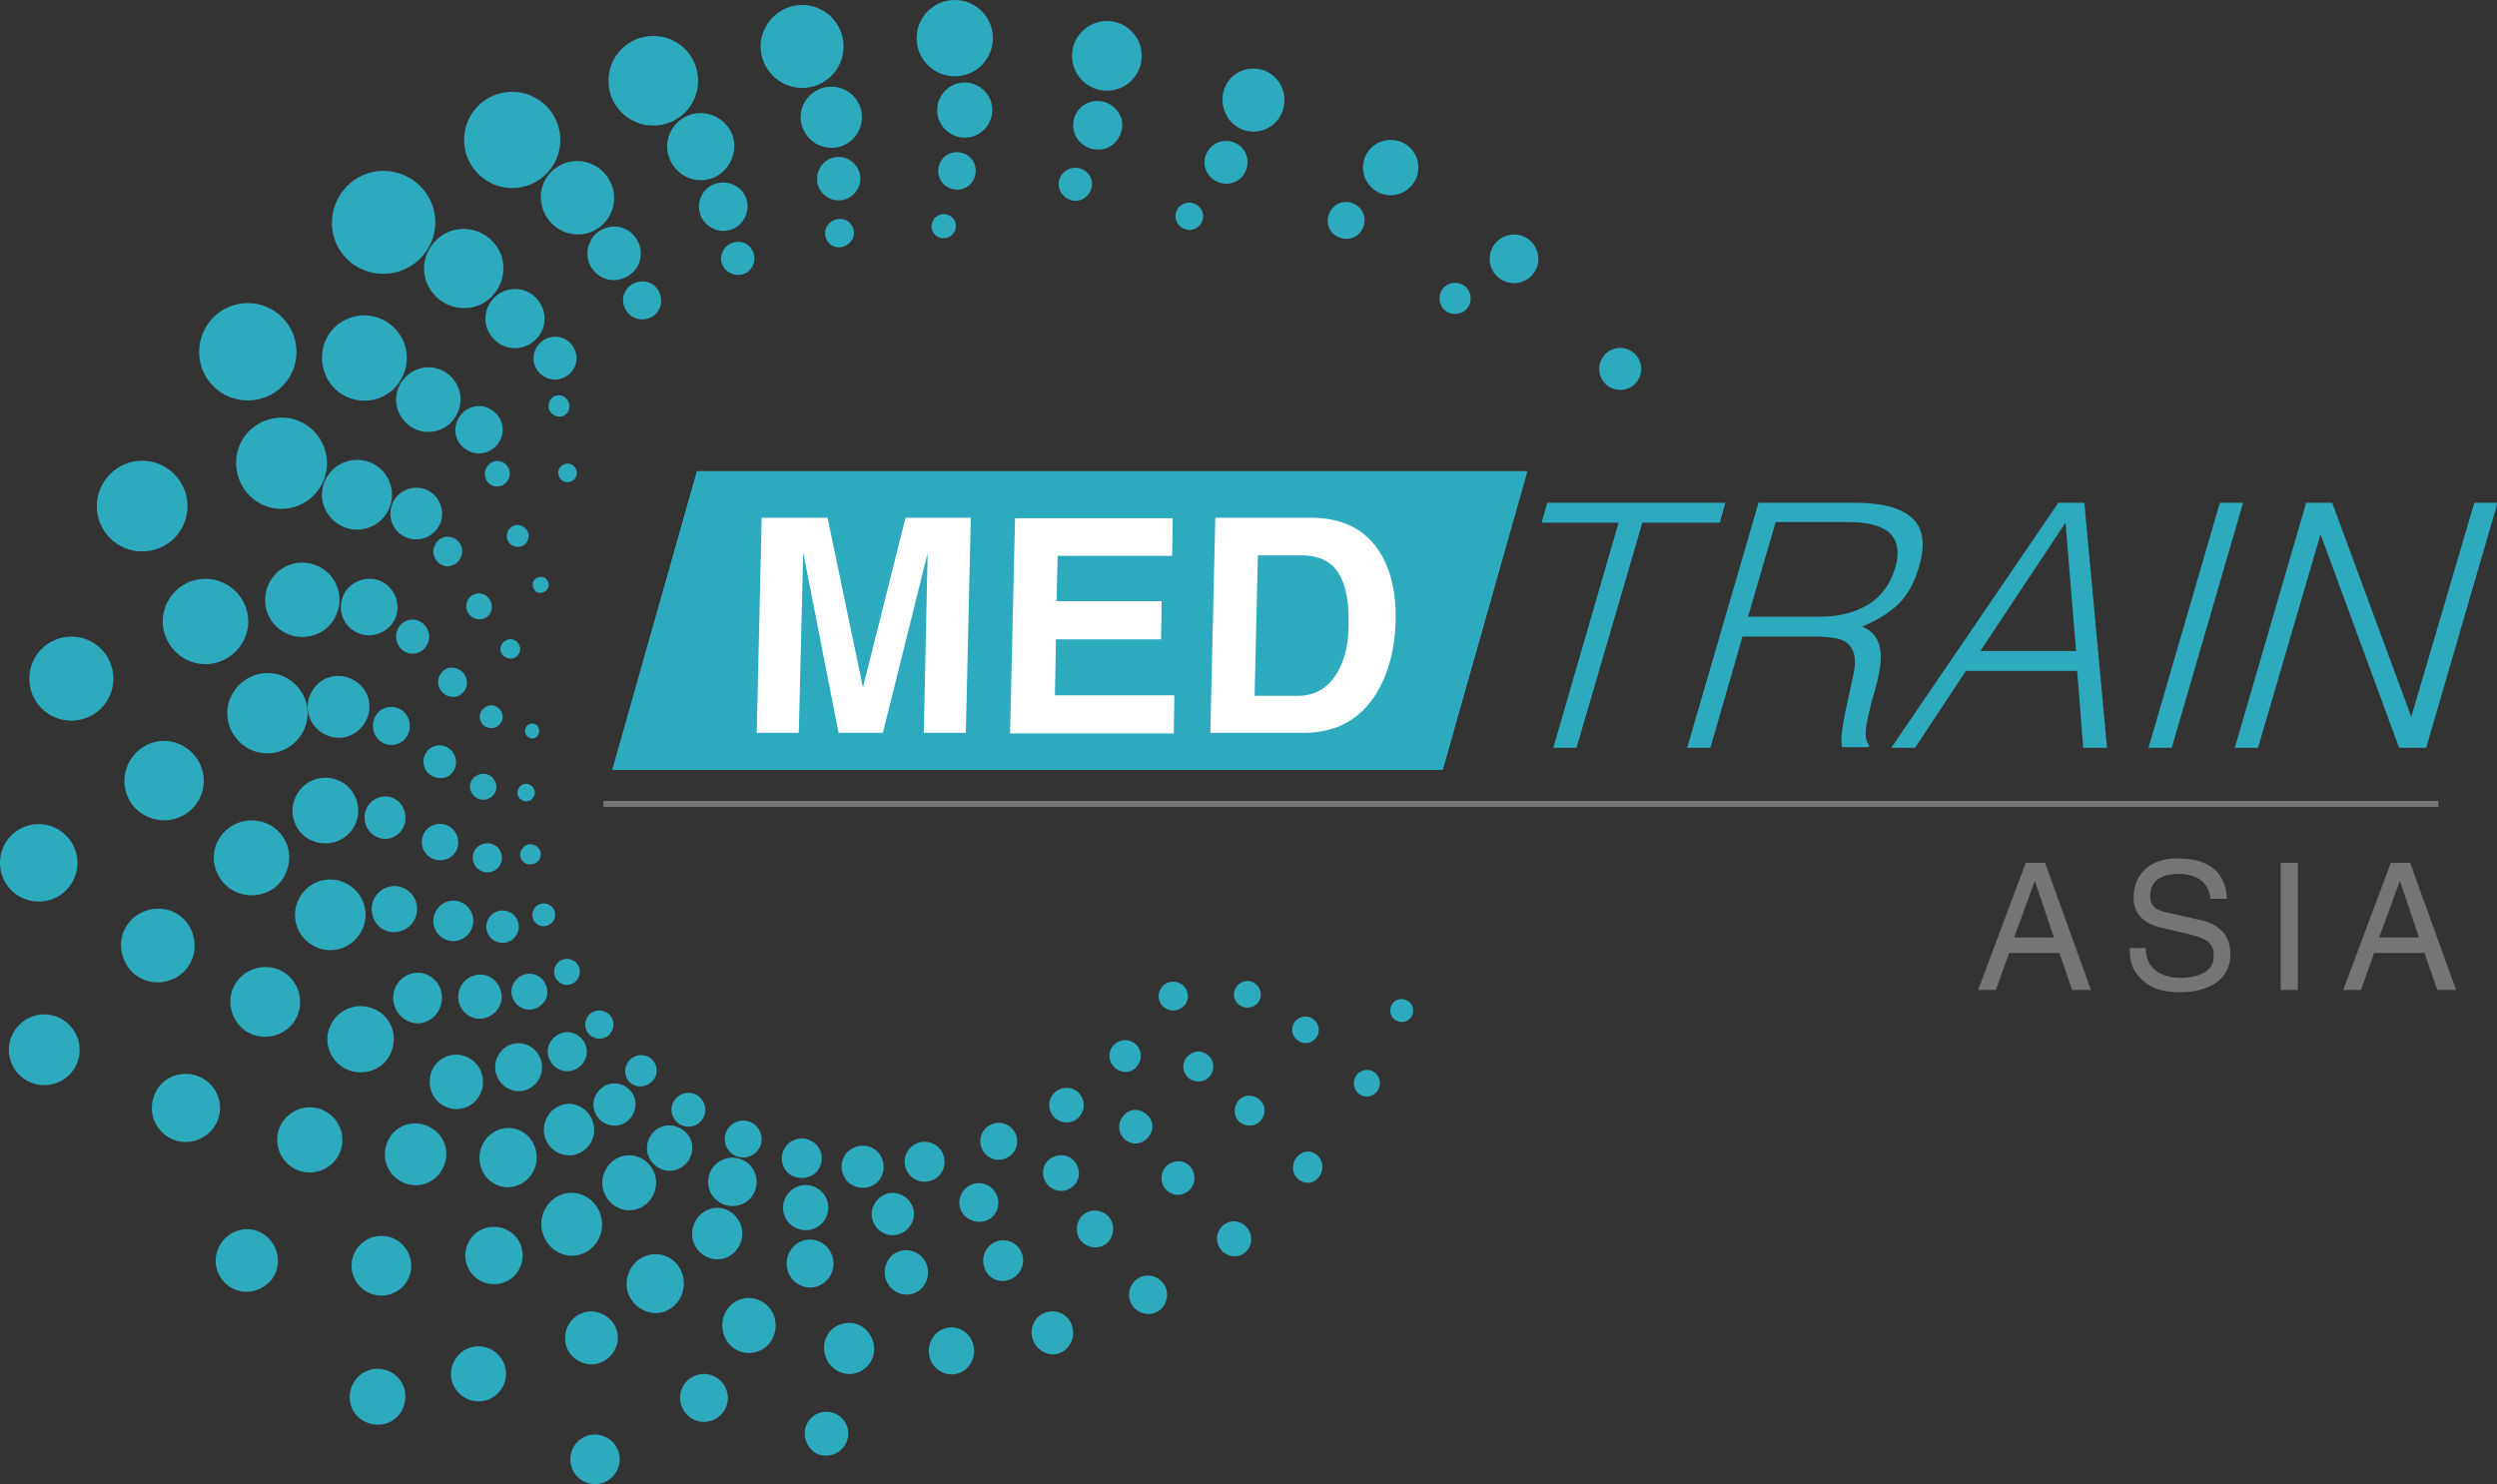 <?xml version="1.0" encoding="utf-8"?>
<!-- Generator: Adobe Illustrator 26.3.1, SVG Export Plug-In . SVG Version: 6.00 Build 0)  -->
<svg version="1.1" id="_лой_2" xmlns="http://www.w3.org/2000/svg" xmlns:xlink="http://www.w3.org/1999/xlink" x="0px" y="0px"
	 viewBox="0 0 451.4 268.4" style="enable-background:new 0 0 451.4 268.4;" xml:space="preserve">
<rect x="0" y="0" width="451.4" height="268.4" fill="#333333" stroke="none"/>
<style type="text/css">
	.st0{fill-rule:evenodd;clip-rule:evenodd;fill:#2DAABD;}
	.st1{fill:#2DAABD;}
	.st2{fill:#757575;}
	.st3{fill-rule:evenodd;clip-rule:evenodd;fill:#FFFFFF;}
	.st4{enable-background:new    ;}
</style>
<g id="cdr_layer2">
	<g>
		<g>
			<polygon class="st0" points="126,85.2 276.1,85.2 260.8,139.2 110.7,139.2 			"/>
			<polygon class="st0" points="126,85.2 276.1,85.2 260.8,139.2 110.7,139.2 			"/>
			<path class="st0" d="M278.7,94.5l1-3.6h32.2l-1,3.6h-14L285,135.2h-4.2l11.8-40.7C292.7,94.5,278.7,94.5,278.7,94.5z M316,111.5
				h13c3.3,0,6.1-0.7,8.4-2c2.6-1.5,4.3-3.8,5.2-6.8c0.9-3,0.4-5.2-1.3-6.6c-1.5-1.1-3.8-1.7-7-1.7H321L316,111.5L316,111.5z
				 M328.1,115.1H315l-5.8,20.1H305l12.9-44.3h17.3c5,0,8.5,0.9,10.5,2.8c2,1.8,2.4,4.8,1.2,8.8c-0.8,2.8-2,5-3.6,6.6
				c-1.6,1.6-3.8,3-6.7,4.2c2.1,0.8,3.2,2.4,3.4,4.9c0.1,1.6-0.3,4-1.2,7.1c-0.9,3.1-1.4,5.4-1.5,6.7c-0.1,1.3,0.1,2.2,0.6,2.7
				l-0.1,0.4H333c-0.3-1.1,0-3.8,0.9-7.8c0.9-4.1,1.4-6.4,1.4-6.9c0.2-2.2-0.5-3.7-1.9-4.5C332.4,115.4,330.6,115.1,328.1,115.1z
				 M346.2,135.2h-4.3l30.2-44.3h4.7l4.1,44.3h-4.3l-1.1-13.9h-20.1L346.2,135.2z M373.4,94.5l-15.4,23.2h17.3L373.4,94.5z
				 M392.6,135.2h-4.2l12.9-44.3h4.2L392.6,135.2z M433.7,135.2l-14.2-38.6l-11.3,38.6h-4.2l12.9-44.3h4.7l14.3,38.7l11.4-38.7h4.2
				l-12.9,44.3H433.7z"/>
			<g>
				<path class="st0" d="M210.4,182.1c-1.1-0.9-1.3-2.6-0.3-3.7c0.9-1.1,2.6-1.2,3.7-0.3c1.1,0.9,1.3,2.6,0.3,3.7
					S211.5,183,210.4,182.1z"/>
				<path class="st0" d="M201.6,193.1c-1.2-1-1.4-2.8-0.4-4c1-1.2,2.8-1.4,4-0.4c1.2,1,1.4,2.8,0.4,4
					C204.7,194,202.9,194.2,201.6,193.1z"/>
				<path class="st0" d="M190.8,202.2c-1.3-1.1-1.5-3.1-0.4-4.4c1.1-1.3,3.1-1.5,4.4-0.4c1.3,1.1,1.5,3.1,0.4,4.4
					C194.1,203.2,192.1,203.3,190.8,202.2z"/>
				<path class="st0" d="M178.4,208.9c-1.4-1.2-1.6-3.3-0.4-4.7s3.3-1.6,4.7-0.4s1.6,3.3,0.4,4.7S179.8,210.1,178.4,208.9z"/>
				<path class="st0" d="M164.8,212.8c-1.5-1.3-1.7-3.6-0.4-5.1c1.3-1.5,3.5-1.7,5.1-0.4c1.5,1.3,1.7,3.6,0.4,5.1
					S166.4,214.1,164.8,212.8L164.8,212.8z"/>
				<path class="st0" d="M153.5,213.9c-1.6-1.4-1.8-3.8-0.5-5.4c1.4-1.6,3.8-1.8,5.4-0.5c1.6,1.4,1.8,3.8,0.5,5.4
					C157.6,215,155.2,215.2,153.5,213.9z"/>
				<path class="st0" d="M142.6,212.2c-1.5-1.3-1.7-3.5-0.4-5.1c1.3-1.5,3.5-1.7,5.1-0.4c1.5,1.3,1.7,3.5,0.4,5.1
					C146.4,213.2,144.2,213.4,142.6,212.2z"/>
				<path class="st0" d="M132.2,208.5c-1.4-1.2-1.6-3.3-0.4-4.7c1.2-1.4,3.3-1.6,4.7-0.4c1.4,1.2,1.6,3.3,0.4,4.7
					C135.7,209.5,133.6,209.7,132.2,208.5z"/>
				<path class="st0" d="M122.5,203c-1.3-1.1-1.5-3-0.4-4.3c1.1-1.3,3-1.5,4.3-0.4c1.3,1.1,1.5,3,0.4,4.3
					C125.8,203.9,123.8,204.1,122.5,203z"/>
				<path class="st0" d="M114,195.8c-1.2-1-1.3-2.8-0.3-4c1-1.2,2.8-1.4,4-0.4c1.2,1,1.4,2.8,0.3,4
					C116.9,196.6,115.2,196.8,114,195.8z"/>
				<path class="st0" d="M106.7,187.2c-1.1-0.9-1.2-2.5-0.3-3.6c0.9-1.1,2.5-1.2,3.6-0.3c1.1,0.9,1.2,2.5,0.3,3.6
					C109.4,188,107.8,188.1,106.7,187.2z"/>
				<path class="st0" d="M101,177.5c-1-0.8-1.1-2.3-0.3-3.3c0.8-1,2.3-1.1,3.3-0.3c1,0.8,1.1,2.3,0.3,3.3
					C103.5,178.2,102,178.4,101,177.5z"/>
				<path class="st0" d="M97,167c-0.9-0.7-1-2-0.3-2.9c0.7-0.9,2-1,2.9-0.3c0.9,0.7,1,2,0.3,2.9C99.1,167.6,97.8,167.7,97,167z"/>
				<path class="st0" d="M94.7,155.9c-0.8-0.6-0.9-1.8-0.2-2.6c0.7-0.8,1.8-0.9,2.6-0.2c0.8,0.6,0.9,1.8,0.2,2.6
					C96.6,156.4,95.4,156.5,94.7,155.9z"/>
				<path class="st0" d="M94.1,144.5c-0.7-0.6-0.7-1.5-0.2-2.2c0.6-0.7,1.5-0.8,2.2-0.2c0.7,0.6,0.8,1.5,0.2,2.2
					C95.8,145,94.8,145.1,94.1,144.5z"/>
				<path class="st0" d="M95.4,133.2c-0.6-0.5-0.6-1.3-0.2-1.9c0.5-0.6,1.3-0.6,1.8-0.2c0.6,0.5,0.6,1.3,0.2,1.9
					C96.8,133.6,96,133.7,95.4,133.2z"/>
				<path class="st0" d="M223.4,181c-0.7-1.2-0.3-2.6,0.9-3.3c1.1-0.7,2.6-0.3,3.3,0.9c0.7,1.2,0.3,2.6-0.9,3.3
					C225.5,182.5,224,182.1,223.4,181z"/>
				<path class="st0" d="M214.3,194.2c-0.8-1.3-0.3-2.9,1-3.7c1.3-0.8,2.9-0.3,3.7,1c0.7,1.3,0.3,2.9-1,3.7
					C216.7,195.9,215,195.5,214.3,194.2z"/>
				<path class="st0" d="M202.7,205.2c-0.8-1.4-0.3-3.2,1.1-4.1s3.2-0.3,4.1,1.1s0.3,3.2-1.1,4.1S203.5,206.7,202.7,205.2z"/>
				<path class="st0" d="M189,213.7c-0.9-1.6-0.4-3.6,1.2-4.4c1.6-0.9,3.5-0.4,4.4,1.2c0.9,1.6,0.4,3.5-1.2,4.4
					C191.9,215.8,189.9,215.2,189,213.7z"/>
				<path class="st0" d="M173.9,219.2c-1-1.7-0.4-3.8,1.3-4.8c1.7-1,3.8-0.4,4.8,1.3c1,1.7,0.4,3.9-1.3,4.8
					C177.1,221.4,174.9,220.8,173.9,219.2L173.9,219.2z"/>
				<path class="st0" d="M158.1,221.4c-1.1-1.8-0.4-4.1,1.4-5.2s4.1-0.4,5.2,1.4s0.4,4.1-1.4,5.2
					C161.4,223.9,159.1,223.2,158.1,221.4z"/>
				<path class="st0" d="M142.1,220.4c-1.1-1.9-0.5-4.4,1.5-5.6c1.9-1.1,4.4-0.5,5.6,1.5c1.1,1.9,0.5,4.4-1.5,5.6
					C145.7,223,143.2,222.3,142.1,220.4z"/>
				<path class="st0" d="M128.6,215.9c-1.2-2.1-0.5-4.8,1.6-6c2.1-1.2,4.8-0.5,6,1.6c1.2,2.1,0.5,4.8-1.6,6
					C132.4,218.7,129.8,217.9,128.6,215.9z"/>
				<path class="st0" d="M117.5,209.6c-1.1-1.9-0.5-4.4,1.5-5.6c1.9-1.1,4.4-0.4,5.6,1.5c1.1,1.9,0.5,4.4-1.5,5.6
					C121.2,212.3,118.7,211.6,117.5,209.6z"/>
				<path class="st0" d="M107.8,201.6c-1.1-1.8-0.4-4.1,1.4-5.2c1.8-1.1,4.1-0.4,5.2,1.4c1,1.8,0.4,4.1-1.4,5.2
					S108.8,203.4,107.8,201.6z"/>
				<path class="st0" d="M99.5,191.9c-1-1.7-0.4-3.8,1.3-4.8c1.7-1,3.8-0.4,4.8,1.3c1,1.7,0.4,3.8-1.3,4.8
					C102.6,194.2,100.5,193.6,99.5,191.9z"/>
				<path class="st0" d="M92.9,180.9c-0.9-1.5-0.4-3.5,1.2-4.4c1.5-0.9,3.5-0.4,4.4,1.2s0.4,3.5-1.2,4.4
					C95.8,183,93.8,182.5,92.9,180.9z"/>
				<path class="st0" d="M88.3,169c-0.8-1.4-0.3-3.2,1.1-4s3.2-0.3,4,1.1s0.3,3.2-1.1,4S89.1,170.4,88.3,169z"/>
				<path class="st0" d="M85.8,156.4c-0.7-1.3-0.3-2.9,1-3.6c1.3-0.7,2.9-0.3,3.6,1s0.3,2.9-1,3.6C88.1,158.1,86.5,157.6,85.8,156.4
					z"/>
				<path class="st0" d="M85.3,143.4c-0.7-1.1-0.3-2.6,0.9-3.2c1.1-0.6,2.6-0.3,3.2,0.9c0.7,1.1,0.3,2.6-0.9,3.2
					C87.4,144.9,86,144.6,85.3,143.4z"/>
				<path class="st0" d="M87,130.6c-0.6-1-0.2-2.2,0.8-2.8c1-0.6,2.2-0.2,2.8,0.8s0.2,2.2-0.8,2.8C88.8,131.9,87.5,131.6,87,130.6
					L87,130.6z"/>
				<path class="st0" d="M90.7,118.2c-0.5-0.8-0.2-1.9,0.7-2.4s1.9-0.2,2.4,0.7c0.5,0.8,0.2,1.9-0.7,2.4
					C92.3,119.3,91.2,119,90.7,118.2z"/>
				<path class="st0" d="M96.5,106.5c-0.4-0.7-0.2-1.6,0.5-2s1.6-0.2,2,0.5c0.4,0.7,0.2,1.6-0.6,2S96.9,107.2,96.5,106.5z"/>
				<path class="st0" d="M251.4,183.3c-0.3-1.1,0.3-2.3,1.4-2.6c1.1-0.3,2.2,0.3,2.6,1.4c0.3,1.1-0.3,2.3-1.4,2.6
					C252.9,185,251.7,184.4,251.4,183.3L251.4,183.3z"/>
				<path class="st0" d="M233.7,186.9c-0.4-1.3,0.3-2.6,1.6-3c1.2-0.4,2.6,0.3,3,1.6s-0.3,2.6-1.6,3S234.1,188.1,233.7,186.9z"/>
				<path class="st0" d="M223.3,201.6c-0.4-1.4,0.4-3,1.8-3.4s2.9,0.4,3.4,1.8c0.4,1.4-0.4,3-1.8,3.4S223.7,203.1,223.3,201.6z"/>
				<path class="st0" d="M210.1,213.9c-0.5-1.6,0.4-3.3,2-3.8c1.6-0.5,3.3,0.4,3.7,2c0.5,1.6-0.4,3.3-2,3.8
					C212.3,216.4,210.6,215.5,210.1,213.9z"/>
				<path class="st0" d="M194.8,223.2c-0.5-1.8,0.4-3.7,2.2-4.2c1.7-0.5,3.6,0.5,4.1,2.2c0.5,1.8-0.4,3.7-2.2,4.2
					C197.2,225.9,195.3,224.9,194.8,223.2z"/>
				<path class="st0" d="M177.9,229c-0.6-1.9,0.5-4,2.4-4.6s3.9,0.5,4.5,2.4c0.6,1.9-0.5,4-2.4,4.6C180.5,232.1,178.4,231,177.9,229
					z"/>
				<path class="st0" d="M160.1,231.2c-0.6-2.1,0.5-4.4,2.6-5c2.1-0.6,4.3,0.6,4.9,2.7c0.6,2.1-0.5,4.4-2.6,5
					C163,234.5,160.8,233.4,160.1,231.2z"/>
				<path class="st0" d="M142.4,229.7c-0.7-2.3,0.6-4.7,2.8-5.4c2.2-0.7,4.6,0.6,5.3,2.9c0.7,2.3-0.6,4.7-2.8,5.4
					S143,232,142.4,229.7L142.4,229.7z"/>
				<path class="st0" d="M125.3,224.4c-0.7-2.4,0.6-5,3-5.8c2.4-0.8,4.9,0.6,5.7,3.1c0.7,2.4-0.6,5-3,5.8
					C128.6,228.2,126.1,226.9,125.3,224.4z"/>
				<path class="st0" d="M109.1,215.3c-0.8-2.6,0.7-5.4,3.2-6.2c2.6-0.8,5.3,0.7,6.1,3.3c0.8,2.6-0.7,5.4-3.2,6.2
					C112.6,219.4,109.9,217.9,109.1,215.3z"/>
				<path class="st0" d="M98.5,205.6c-0.7-2.4,0.6-5,3-5.8c2.4-0.8,4.9,0.6,5.7,3.1s-0.6,5-3,5.8C101.8,209.4,99.3,208.1,98.5,205.6
					z"/>
				<path class="st0" d="M89.7,194.2c-0.7-2.3,0.6-4.7,2.8-5.4c2.2-0.7,4.6,0.6,5.3,2.9s-0.6,4.7-2.8,5.4
					C92.8,197.8,90.4,196.5,89.7,194.2z"/>
				<path class="st0" d="M83,181.4c-0.6-2.1,0.5-4.3,2.6-5s4.2,0.5,4.9,2.6s-0.5,4.3-2.6,5C85.8,184.7,83.7,183.5,83,181.4z"/>
				<path class="st0" d="M78.5,167.6c-0.6-1.9,0.5-4,2.4-4.6c1.9-0.6,3.9,0.5,4.5,2.4s-0.5,4-2.4,4.6S79.1,169.5,78.5,167.6z"/>
				<path class="st0" d="M76.4,153.2c-0.5-1.8,0.4-3.6,2.2-4.1c1.7-0.5,3.5,0.4,4.1,2.2c0.5,1.8-0.4,3.6-2.2,4.1
					C78.7,155.9,76.9,154.9,76.4,153.2z"/>
				<path class="st0" d="M76.7,138.6c-0.5-1.6,0.4-3.3,1.9-3.7c1.6-0.5,3.2,0.4,3.7,2c0.5,1.6-0.4,3.3-1.9,3.7
					S77.1,140.1,76.7,138.6z"/>
				<path class="st0" d="M79.3,124.1c-0.4-1.4,0.4-2.9,1.7-3.3s2.8,0.4,3.3,1.8c0.4,1.4-0.3,2.9-1.7,3.3S79.8,125.5,79.3,124.1z"/>
				<path class="st0" d="M84.4,110.3c-0.4-1.2,0.3-2.6,1.5-2.9c1.2-0.4,2.5,0.3,2.9,1.6s-0.3,2.6-1.5,2.9
					C86,112.2,84.8,111.5,84.4,110.3z"/>
				<path class="st0" d="M91.7,97.5c-0.3-1.1,0.3-2.2,1.3-2.5c1-0.3,2.1,0.3,2.5,1.3c0.3,1.1-0.3,2.2-1.3,2.5
					C93.1,99.1,92,98.5,91.7,97.5z"/>
				<path class="st0" d="M101,86c-0.3-0.9,0.2-1.8,1.1-2.1c0.9-0.3,1.8,0.2,2.1,1.1c0.3,0.9-0.2,1.8-1.1,2.1
					C102.2,87.4,101.3,86.9,101,86z"/>
				<path class="st0" d="M244.8,196.4c-0.3-1.3,0.5-2.6,1.8-2.9c1.3-0.3,2.5,0.5,2.8,1.8c0.3,1.3-0.5,2.6-1.8,2.9
					S245.1,197.7,244.8,196.4L244.8,196.4z"/>
				<path class="st0" d="M233.8,211.7c-0.3-1.5,0.6-3,2-3.4c1.4-0.4,2.9,0.6,3.2,2.1c0.3,1.5-0.6,3-2,3.4
					C235.6,214.1,234.1,213.2,233.8,211.7z"/>
				<path class="st0" d="M220.1,224.7c-0.4-1.7,0.6-3.4,2.3-3.8c1.6-0.4,3.3,0.7,3.7,2.4c0.4,1.7-0.6,3.4-2.3,3.8
					C222.2,227.4,220.5,226.4,220.1,224.7L220.1,224.7z"/>
				<path class="st0" d="M204.2,234.9c-0.4-1.9,0.7-3.8,2.6-4.2c1.8-0.4,3.7,0.8,4.1,2.6c0.4,1.9-0.7,3.8-2.6,4.2
					C206.5,237.9,204.6,236.7,204.2,234.9z"/>
				<path class="st0" d="M186.6,241.8c-0.5-2.1,0.8-4.2,2.8-4.6c2-0.5,4.1,0.8,4.5,2.9c0.5,2.1-0.8,4.2-2.8,4.7
					C189.1,245.2,187.1,243.9,186.6,241.8L186.6,241.8z"/>
				<path class="st0" d="M168,245.2c-0.5-2.3,0.9-4.6,3.1-5.1c2.2-0.5,4.4,0.9,4.9,3.2c0.5,2.3-0.9,4.6-3.1,5.1
					C170.8,248.9,168.5,247.5,168,245.2L168,245.2z"/>
				<path class="st0" d="M149.1,244.8c-0.6-2.5,0.9-5,3.4-5.5c2.4-0.6,4.8,1,5.4,3.5c0.6,2.5-0.9,4.9-3.3,5.5
					C152.1,248.9,149.7,247.3,149.1,244.8L149.1,244.8z"/>
				<path class="st0" d="M130.7,240.8c-0.6-2.7,1-5.4,3.6-6c2.6-0.6,5.2,1.1,5.8,3.7c0.6,2.7-1,5.4-3.6,6S131.3,243.5,130.7,240.8z"
					/>
				<path class="st0" d="M113.4,233.3c-0.6-2.9,1.1-5.7,3.9-6.4c2.8-0.7,5.6,1.1,6.2,4s-1.1,5.7-3.9,6.4
					C116.9,237.9,114.1,236.1,113.4,233.3z"/>
				<path class="st0" d="M98,222.6c-0.7-3.1,1.2-6.1,4.1-6.8s5.9,1.2,6.6,4.3c0.7,3.1-1.2,6.1-4.1,6.8
					C101.6,227.6,98.7,225.6,98,222.6z"/>
				<path class="st0" d="M86.8,210.5c-0.6-2.9,1.1-5.7,3.9-6.4s5.6,1.1,6.2,4c0.6,2.9-1.1,5.7-3.9,6.4
					C90.2,215.2,87.4,213.4,86.8,210.5z"/>
				<path class="st0" d="M77.8,196.7c-0.6-2.7,1-5.3,3.6-5.9c2.6-0.6,5.2,1.1,5.8,3.7c0.6,2.7-1,5.3-3.6,5.9
					C81,201,78.4,199.4,77.8,196.7z"/>
				<path class="st0" d="M71.2,181.5c-0.6-2.5,0.9-4.9,3.3-5.5c2.4-0.6,4.8,1,5.3,3.4s-0.9,4.9-3.3,5.5
					C74.2,185.5,71.8,183.9,71.2,181.5L71.2,181.5z"/>
				<path class="st0" d="M67.3,165.3c-0.5-2.3,0.9-4.5,3.1-5s4.4,0.9,4.9,3.1c0.5,2.3-0.9,4.5-3.1,5C70,169,67.8,167.6,67.3,165.3z"
					/>
				<path class="st0" d="M66,148.7c-0.5-2.1,0.8-4.1,2.8-4.6c2-0.5,4,0.8,4.4,2.9c0.5,2.1-0.8,4.1-2.8,4.6
					C68.5,152,66.5,150.8,66,148.7z"/>
				<path class="st0" d="M67.5,132c-0.4-1.9,0.7-3.7,2.5-4.1c1.8-0.4,3.6,0.7,4,2.6c0.4,1.9-0.7,3.7-2.5,4.1
					C69.7,135,67.9,133.9,67.5,132z"/>
				<path class="st0" d="M71.7,115.8c-0.4-1.7,0.6-3.3,2.2-3.7c1.6-0.4,3.2,0.7,3.6,2.3s-0.6,3.3-2.2,3.7
					C73.6,118.5,72,117.4,71.7,115.8z"/>
				<path class="st0" d="M78.4,100.3c-0.3-1.4,0.6-2.9,2-3.2c1.4-0.3,2.8,0.6,3.1,2c0.3,1.4-0.6,2.9-2,3.2
					C80.2,102.7,78.8,101.8,78.4,100.3z"/>
				<path class="st0" d="M87.7,86.2c-0.3-1.2,0.5-2.5,1.7-2.8c1.2-0.3,2.4,0.5,2.7,1.7c0.3,1.2-0.5,2.5-1.7,2.8S88,87.5,87.7,86.2z"
					/>
				<path class="st0" d="M99.2,73.8c-0.2-1,0.4-2.1,1.4-2.3c1-0.2,2,0.4,2.3,1.5c0.2,1.1-0.4,2.1-1.4,2.3
					C100.5,75.5,99.4,74.8,99.2,73.8z"/>
				<path class="st0" d="M146,257.2c1.1-1.9,3.5-2.5,5.4-1.4c1.9,1.1,2.5,3.5,1.4,5.4c-1.1,1.9-3.5,2.5-5.4,1.5
					C145.6,261.5,144.9,259.1,146,257.2z"/>
				<path class="st0" d="M123.5,250.6c1.2-2.1,3.9-2.8,5.9-1.6c2.1,1.2,2.8,3.9,1.6,5.9c-1.2,2.1-3.9,2.8-5.9,1.6
					S122.3,252.7,123.5,250.6z"/>
				<path class="st0" d="M102.8,239.5c1.3-2.3,4.2-3.1,6.5-1.7c2.3,1.3,3.1,4.2,1.7,6.5s-4.2,3.1-6.5,1.7
					C102.2,244.7,101.5,241.8,102.8,239.5z"/>
				<path class="st0" d="M84.8,224.4c1.4-2.5,4.6-3.3,7.1-1.9c2.5,1.4,3.3,4.6,1.9,7.1c-1.4,2.5-4.6,3.3-7.1,1.9
					C84.2,230,83.4,226.9,84.8,224.4z"/>
				<path class="st0" d="M70.3,205.9c1.5-2.7,4.9-3.6,7.6-2c2.7,1.5,3.6,4.9,2,7.6c-1.5,2.7-4.9,3.6-7.6,2
					C69.7,212,68.8,208.6,70.3,205.9z"/>
				<path class="st0" d="M60,184.9c1.7-2.9,5.3-3.8,8.2-2.2s3.8,5.3,2.2,8.2s-5.3,3.8-8.2,2.2C59.3,191.4,58.3,187.8,60,184.9z"/>
				<path class="st0" d="M54.2,162.2c1.8-3.1,5.7-4.1,8.7-2.3c3.1,1.8,4.1,5.7,2.3,8.7c-1.8,3.1-5.7,4.1-8.7,2.3
					C53.5,169.2,52.4,165.3,54.2,162.2z"/>
				<path class="st0" d="M53.7,143.6c1.6-2.9,5.3-3.8,8.1-2.2c2.8,1.6,3.8,5.3,2.2,8.1c-1.7,2.9-5.3,3.8-8.2,2.2
					C53,150.1,52,146.4,53.7,143.6L53.7,143.6z"/>
				<path class="st0" d="M56.4,125c1.5-2.7,4.9-3.6,7.6-2c2.7,1.5,3.6,4.9,2,7.6s-4.9,3.6-7.6,2S54.8,127.7,56.4,125z"/>
				<path class="st0" d="M62.3,107.2c1.4-2.4,4.6-3.3,7-1.9c2.4,1.4,3.3,4.6,1.9,7c-1.4,2.4-4.6,3.3-7,1.9
					C61.7,112.8,60.9,109.6,62.3,107.2z"/>
				<path class="st0" d="M71.2,90.5c1.3-2.2,4.2-3,6.4-1.7s3,4.2,1.7,6.4c-1.3,2.2-4.2,3-6.4,1.7C70.7,95.7,69.9,92.8,71.2,90.5z"/>
				<path class="st0" d="M82.9,75.6c1.2-2.1,3.8-2.8,5.8-1.6c2.1,1.2,2.8,3.8,1.6,5.8c-1.2,2.1-3.8,2.8-5.8,1.6
					C82.4,80.3,81.7,77.6,82.9,75.6z"/>
				<path class="st0" d="M97,62.8c1.1-1.8,3.4-2.5,5.3-1.4c1.8,1.1,2.5,3.4,1.4,5.3c-1.1,1.8-3.4,2.5-5.3,1.4
					C96.5,67,95.9,64.7,97,62.8z"/>
				<path class="st0" d="M113.1,52.6c0.9-1.6,3.1-2.2,4.7-1.3s2.2,3.1,1.3,4.7c-0.9,1.7-3.1,2.2-4.7,1.3S112.1,54.2,113.1,52.6z"/>
				<path class="st0" d="M130.8,45.2c0.8-1.4,2.7-1.9,4.1-1.1c1.4,0.8,1.9,2.7,1.1,4.1c-0.8,1.5-2.7,1.9-4.1,1.1
					C130.4,48.5,129.9,46.7,130.8,45.2z"/>
				<path class="st0" d="M149.5,40.9c0.7-1.2,2.3-1.7,3.6-1c1.2,0.7,1.7,2.3,0.9,3.5c-0.7,1.2-2.3,1.7-3.6,1
					C149.2,43.7,148.8,42.1,149.5,40.9z"/>
				<path class="st0" d="M168.7,39.8c0.6-1,1.9-1.4,3-0.8s1.4,1.9,0.8,3c-0.6,1-1.9,1.4-3,0.8S168.1,40.8,168.7,39.8z"/>
				<path class="st0" d="M104.7,260.4c1.9-1.6,4.7-1.3,6.3,0.6c1.6,1.9,1.3,4.7-0.6,6.3c-1.9,1.6-4.7,1.3-6.3-0.6
					C102.6,264.8,102.8,262,104.7,260.4z"/>
				<path class="st0" d="M83.3,244.6c2.1-1.8,5.2-1.5,7,0.6c1.8,2.1,1.5,5.2-0.6,7c-2.1,1.8-5.2,1.5-7-0.6S81.2,246.4,83.3,244.6z"
					/>
				<path class="st0" d="M65.5,224.7c2.3-1.9,5.7-1.6,7.6,0.7c1.9,2.3,1.6,5.7-0.7,7.6c-2.3,1.9-5.7,1.6-7.6-0.7
					C62.9,230,63.2,226.6,65.5,224.7z"/>
				<path class="st0" d="M52.2,201.6c2.5-2.1,6.2-1.8,8.3,0.7c2.1,2.5,1.8,6.2-0.7,8.3s-6.2,1.8-8.3-0.7
					C49.4,207.4,49.7,203.7,52.2,201.6z"/>
				<path class="st0" d="M43.9,176.3c2.7-2.2,6.7-1.9,8.9,0.8c2.2,2.7,1.9,6.7-0.8,8.9c-2.7,2.2-6.7,1.9-8.9-0.8
					C40.9,182.5,41.2,178.5,43.9,176.3z"/>
				<path class="st0" d="M41.1,149.9c2.9-2.4,7.2-2,9.6,0.8s2,7.1-0.8,9.6c-2.9,2.4-7.2,2-9.6-0.8C37.8,156.5,38.2,152.3,41.1,149.9
					z"/>
				<path class="st0" d="M43.7,123.4c3.1-2.6,7.6-2.2,10.2,0.9c2.6,3.1,2.2,7.6-0.9,10.2c-3.1,2.6-7.6,2.2-10.2-0.9
					C40.2,130.6,40.6,126,43.7,123.4z"/>
				<path class="st0" d="M50.3,103.3c2.9-2.4,7.1-2,9.5,0.8c2.4,2.9,2,7.1-0.8,9.5c-2.9,2.4-7.1,2-9.5-0.8
					C47.1,110,47.5,105.7,50.3,103.3z"/>
				<path class="st0" d="M60.5,84.6c2.7-2.2,6.6-1.9,8.9,0.8c2.2,2.7,1.9,6.6-0.8,8.9c-2.7,2.2-6.6,1.9-8.9-0.8
					C57.4,90.8,57.8,86.8,60.5,84.6z"/>
				<path class="st0" d="M73.7,67.8c2.5-2.1,6.1-1.8,8.2,0.7c2.1,2.5,1.7,6.1-0.7,8.2S75,78.5,73,76C70.9,73.6,71.2,69.9,73.7,67.8z
					"/>
				<path class="st0" d="M89.7,53.5c2.3-1.9,5.6-1.6,7.5,0.7c1.9,2.3,1.6,5.6-0.7,7.5c-2.3,1.9-5.6,1.6-7.5-0.7
					C87.1,58.8,87.4,55.4,89.7,53.5z"/>
				<path class="st0" d="M107.9,42.1c2.1-1.7,5.1-1.5,6.8,0.6c1.7,2.1,1.5,5.1-0.6,6.8c-2.1,1.7-5.1,1.5-6.8-0.6
					C105.6,46.9,105.9,43.9,107.9,42.1z"/>
				<path class="st0" d="M127.9,34c1.8-1.5,4.6-1.3,6.2,0.5c1.6,1.8,1.3,4.6-0.5,6.2c-1.9,1.6-4.6,1.3-6.2-0.5
					C125.8,38.3,126.1,35.5,127.9,34L127.9,34z"/>
				<path class="st0" d="M149.1,29.3c1.6-1.4,4.1-1.2,5.5,0.5c1.4,1.6,1.2,4.1-0.5,5.5c-1.6,1.4-4.1,1.2-5.5-0.5
					C147.2,33.2,147.5,30.7,149.1,29.3z"/>
				<path class="st0" d="M170.8,28.3c1.4-1.2,3.6-1,4.8,0.4s1,3.6-0.4,4.8s-3.6,1-4.8-0.4C169.2,31.7,169.4,29.5,170.8,28.3z"/>
				<path class="st0" d="M192.5,31c1.2-1,3.1-0.9,4.2,0.4c1.1,1.2,0.9,3.1-0.4,4.2s-3.1,0.9-4.2-0.4S191.2,32,192.5,31z"/>
				<path class="st0" d="M213.4,37.2c1.1-0.9,2.6-0.7,3.5,0.3s0.8,2.6-0.3,3.5c-1.1,0.9-2.6,0.7-3.5-0.3
					C212.2,39.7,212.3,38.1,213.4,37.2L213.4,37.2z"/>
				<path class="st0" d="M66.5,247.8c2.6-1,5.6,0.4,6.5,3s-0.4,5.6-3,6.5s-5.6-0.4-6.5-3S63.9,248.8,66.5,247.8L66.5,247.8z"/>
				<path class="st0" d="M42.7,222.6c2.9-1.1,6.1,0.4,7.2,3.4s-0.4,6.1-3.4,7.2c-2.9,1.1-6.1-0.4-7.2-3.4
					C38.3,226.9,39.8,223.7,42.7,222.6z"/>
				<path class="st0" d="M31.5,194.5c3.2-1.1,6.7,0.5,7.9,3.7c1.2,3.2-0.5,6.7-3.7,7.9c-3.2,1.2-6.7-0.5-7.9-3.7
					C26.7,199.2,28.3,195.6,31.5,194.5z"/>
				<path class="st0" d="M26.3,164.7c3.5-1.3,7.3,0.5,8.5,4s-0.5,7.3-4,8.5c-3.5,1.3-7.3-0.5-8.5-4C21,169.7,22.8,165.9,26.3,164.7z
					"/>
				<path class="st0" d="M27.2,134.4c3.7-1.4,7.8,0.6,9.2,4.3s-0.6,7.9-4.3,9.2s-7.9-0.6-9.2-4.3C21.6,139.9,23.5,135.8,27.2,134.4z
					"/>
				<path class="st0" d="M34.5,105.1c4-1.4,8.4,0.6,9.9,4.6c1.5,4-0.6,8.4-4.6,9.9s-8.4-0.6-9.9-4.6S30.5,106.6,34.5,105.1z"/>
				<path class="st0" d="M48.1,76c4.3-1.6,9,0.7,10.5,4.9c1.6,4.3-0.6,9-4.9,10.6c-4.3,1.6-9-0.7-10.5-4.9
					C41.6,82.2,43.8,77.5,48.1,76z"/>
				<path class="st0" d="M63.2,57.5c4-1.5,8.4,0.6,9.9,4.6c1.4,4-0.6,8.4-4.6,9.9c-4,1.4-8.4-0.6-9.8-4.6
					C57.2,63.4,59.2,58.9,63.2,57.5z"/>
				<path class="st0" d="M81.4,41.8c3.7-1.3,7.8,0.6,9.2,4.3c1.3,3.7-0.6,7.8-4.3,9.2c-3.7,1.3-7.8-0.6-9.2-4.3
					C75.7,47.3,77.7,43.2,81.4,41.8z"/>
				<path class="st0" d="M102.1,29.5c3.4-1.2,7.2,0.5,8.5,4s-0.5,7.2-3.9,8.5c-3.4,1.2-7.2-0.5-8.5-4S98.6,30.8,102.1,29.5z"/>
				<path class="st0" d="M124.6,20.8c3.2-1.1,6.6,0.5,7.8,3.6c1.1,3.1-0.5,6.6-3.6,7.8c-3.2,1.2-6.6-0.5-7.8-3.6
					C119.8,25.5,121.4,22,124.6,20.8L124.6,20.8z"/>
				<path class="st0" d="M148.4,16c2.9-1,6,0.4,7.1,3.3c1,2.9-0.4,6-3.3,7.1c-2.9,1-6-0.4-7.1-3.3C144,20.2,145.5,17.1,148.4,16z"/>
				<path class="st0" d="M172.7,15.2c2.6-0.9,5.4,0.4,6.4,3c0.9,2.6-0.4,5.4-3,6.4c-2.6,0.9-5.4-0.4-6.4-3
					C168.8,19,170.1,16.2,172.7,15.2z"/>
				<path class="st0" d="M196.9,18.5c2.3-0.8,4.8,0.4,5.7,2.6s-0.4,4.9-2.6,5.7c-2.3,0.8-4.9-0.4-5.7-2.6
					C193.4,21.9,194.6,19.3,196.9,18.5z"/>
				<path class="st0" d="M220.3,25.7c2-0.7,4.3,0.3,5,2.3c0.7,2-0.3,4.3-2.3,5c-2,0.7-4.2-0.3-5-2.3
					C217.2,28.7,218.3,26.5,220.3,25.7z"/>
				<path class="st0" d="M242.2,36.7c1.7-0.6,3.7,0.3,4.3,2c0.6,1.7-0.3,3.7-2,4.3c-1.7,0.6-3.7-0.3-4.3-2
					C239.6,39.3,240.5,37.4,242.2,36.7L242.2,36.7z"/>
				<path class="st0" d="M262.1,51.3c1.5-0.5,3.1,0.2,3.6,1.7c0.5,1.5-0.2,3.1-1.7,3.6c-1.5,0.5-3.1-0.2-3.6-1.7
					C259.9,53.4,260.6,51.8,262.1,51.3L262.1,51.3z"/>
				<path class="st0" d="M8,183.4c3.5,0,6.4,2.9,6.4,6.4s-2.8,6.4-6.4,6.4s-6.4-2.9-6.4-6.4S4.5,183.4,8,183.4z"/>
				<path class="st0" d="M7,149c3.8,0,7,3.1,7,7s-3.1,7-7,7s-7-3.1-7-7S3.1,149,7,149z"/>
				<circle class="st1" cx="12.9" cy="122.7" r="7.6"/>
				<path class="st0" d="M25.7,83.3c4.5,0,8.2,3.7,8.2,8.2s-3.6,8.2-8.2,8.2s-8.2-3.7-8.2-8.2S21.2,83.3,25.7,83.3z"/>
				<path class="st0" d="M44.8,54.8c4.8,0,8.8,3.9,8.8,8.8s-3.9,8.8-8.8,8.8s-8.8-3.9-8.8-8.8S40,54.8,44.8,54.8z"/>
				<path class="st0" d="M69.3,30.9c5.2,0,9.4,4.2,9.4,9.3s-4.2,9.3-9.4,9.3S60,45.4,60,40.3S64.1,30.9,69.3,30.9z"/>
				<path class="st0" d="M92.6,16.6c4.8,0,8.7,3.9,8.7,8.7S97.4,34,92.6,34s-8.7-3.9-8.7-8.7S87.7,16.6,92.6,16.6z"/>
				<path class="st0" d="M118.1,6.5c4.5,0,8.1,3.6,8.1,8.1s-3.6,8.1-8.1,8.1s-8.1-3.6-8.1-8.1S113.6,6.5,118.1,6.5z"/>
				<path class="st0" d="M145,0.9c4.1,0,7.5,3.3,7.5,7.5s-3.4,7.5-7.5,7.5s-7.5-3.4-7.5-7.5S140.9,0.9,145,0.9z"/>
				<path class="st0" d="M172.6,0c3.8,0,6.9,3.1,6.9,6.9s-3.1,6.9-6.9,6.9s-6.9-3.1-6.9-6.9S168.8,0,172.6,0z"/>
				<circle class="st1" cx="200.1" cy="10.1" r="6.3"/>
				<path class="st0" d="M226.6,12.4c3.1,0,5.6,2.5,5.6,5.7s-2.5,5.7-5.6,5.7S221,21.2,221,18S223.5,12.4,226.6,12.4z"/>
				<path class="st0" d="M251.4,25.3c2.8,0,5,2.2,5,5s-2.3,5-5,5s-5-2.2-5-5S248.6,25.3,251.4,25.3L251.4,25.3z"/>
				<circle class="st1" cx="273.7" cy="46.8" r="4.4"/>
				<circle class="st1" cx="292.9" cy="66.7" r="3.8"/>
			</g>
			<rect x="109.1" y="144.8" class="st2" width="331.7" height="1.1"/>
		</g>
		<path class="st3" d="M175.5,93.6l-0.9,38.9h-7.6l0.7-32.5l-8.1,32.5h-8l-6.4-32.6l-0.8,32.6h-7.6l0.9-38.9h11.9l6.4,30.7l7.7-30.7
			H175.5L175.5,93.6z M212,93.6l-0.1,6.9h-20.7l-0.2,8.2h19l-0.1,6.9h-19l-0.2,10.1h21.6l-0.1,6.9h-29.6l0.9-38.9H212L212,93.6z
			 M218.8,132.5l0.9-38.9h17.2c5.9,0,10.1,2.2,12.7,6.5c1.9,3.2,2.8,7.2,2.7,12c-0.1,5.2-1.3,9.7-3.5,13.3
			c-2.9,4.7-7.3,7.1-13.1,7.1H218.8L218.8,132.5z M227.4,100.3l-0.6,25.5h7.9c3,0,5.4-1.4,7-4.1c1.4-2.3,2.1-5.3,2.1-8.9
			c0.1-5.1-0.9-8.6-2.9-10.5c-1.4-1.3-3.3-1.9-5.8-1.9H227.4L227.4,100.3z"/>
	</g>
</g>
<g id="MasterLayer_1">
	<g class="st4">
		<path class="st2" d="M363.2,172.3l-2.4,6.7h-3.2l8.6-23h3.5l8.3,23h-3.4l-2.3-6.7H363.2z M371.3,169.5l-3.4-10.1h-0.1l-3.7,10.1
			H371.3z"/>
		<path class="st2" d="M399.6,162.7c-0.2-3.6-3.1-4.7-5.7-4.7c-2,0-5.2,0.5-5.2,4c0,2,1.4,2.6,2.7,2.9l6.6,1.5
			c3,0.7,5.2,2.5,5.2,6.1c0,5.4-5.1,6.9-9,6.9c-4.3,0-5.9-1.3-6.9-2.2c-2-1.8-2.3-3.7-2.3-5.8h2.9c0,4.2,3.4,5.4,6.3,5.4
			c2.2,0,6-0.6,6-3.9c0-2.4-1.1-3.2-4.9-4.1l-4.7-1.1c-1.5-0.4-4.9-1.4-4.9-5.4c0-3.6,2.3-7.1,7.9-7.1c8,0,8.8,4.8,9,7.3H399.6z"/>
		<path class="st2" d="M415.4,179h-3.1v-23h3.1V179z"/>
		<path class="st2" d="M429.2,172.3l-2.4,6.7h-3.2l8.6-23h3.5l8.3,23h-3.4l-2.3-6.7H429.2z M437.3,169.5l-3.4-10.1h-0.1l-3.7,10.1
			H437.3z"/>
	</g>
</g>
</svg>
